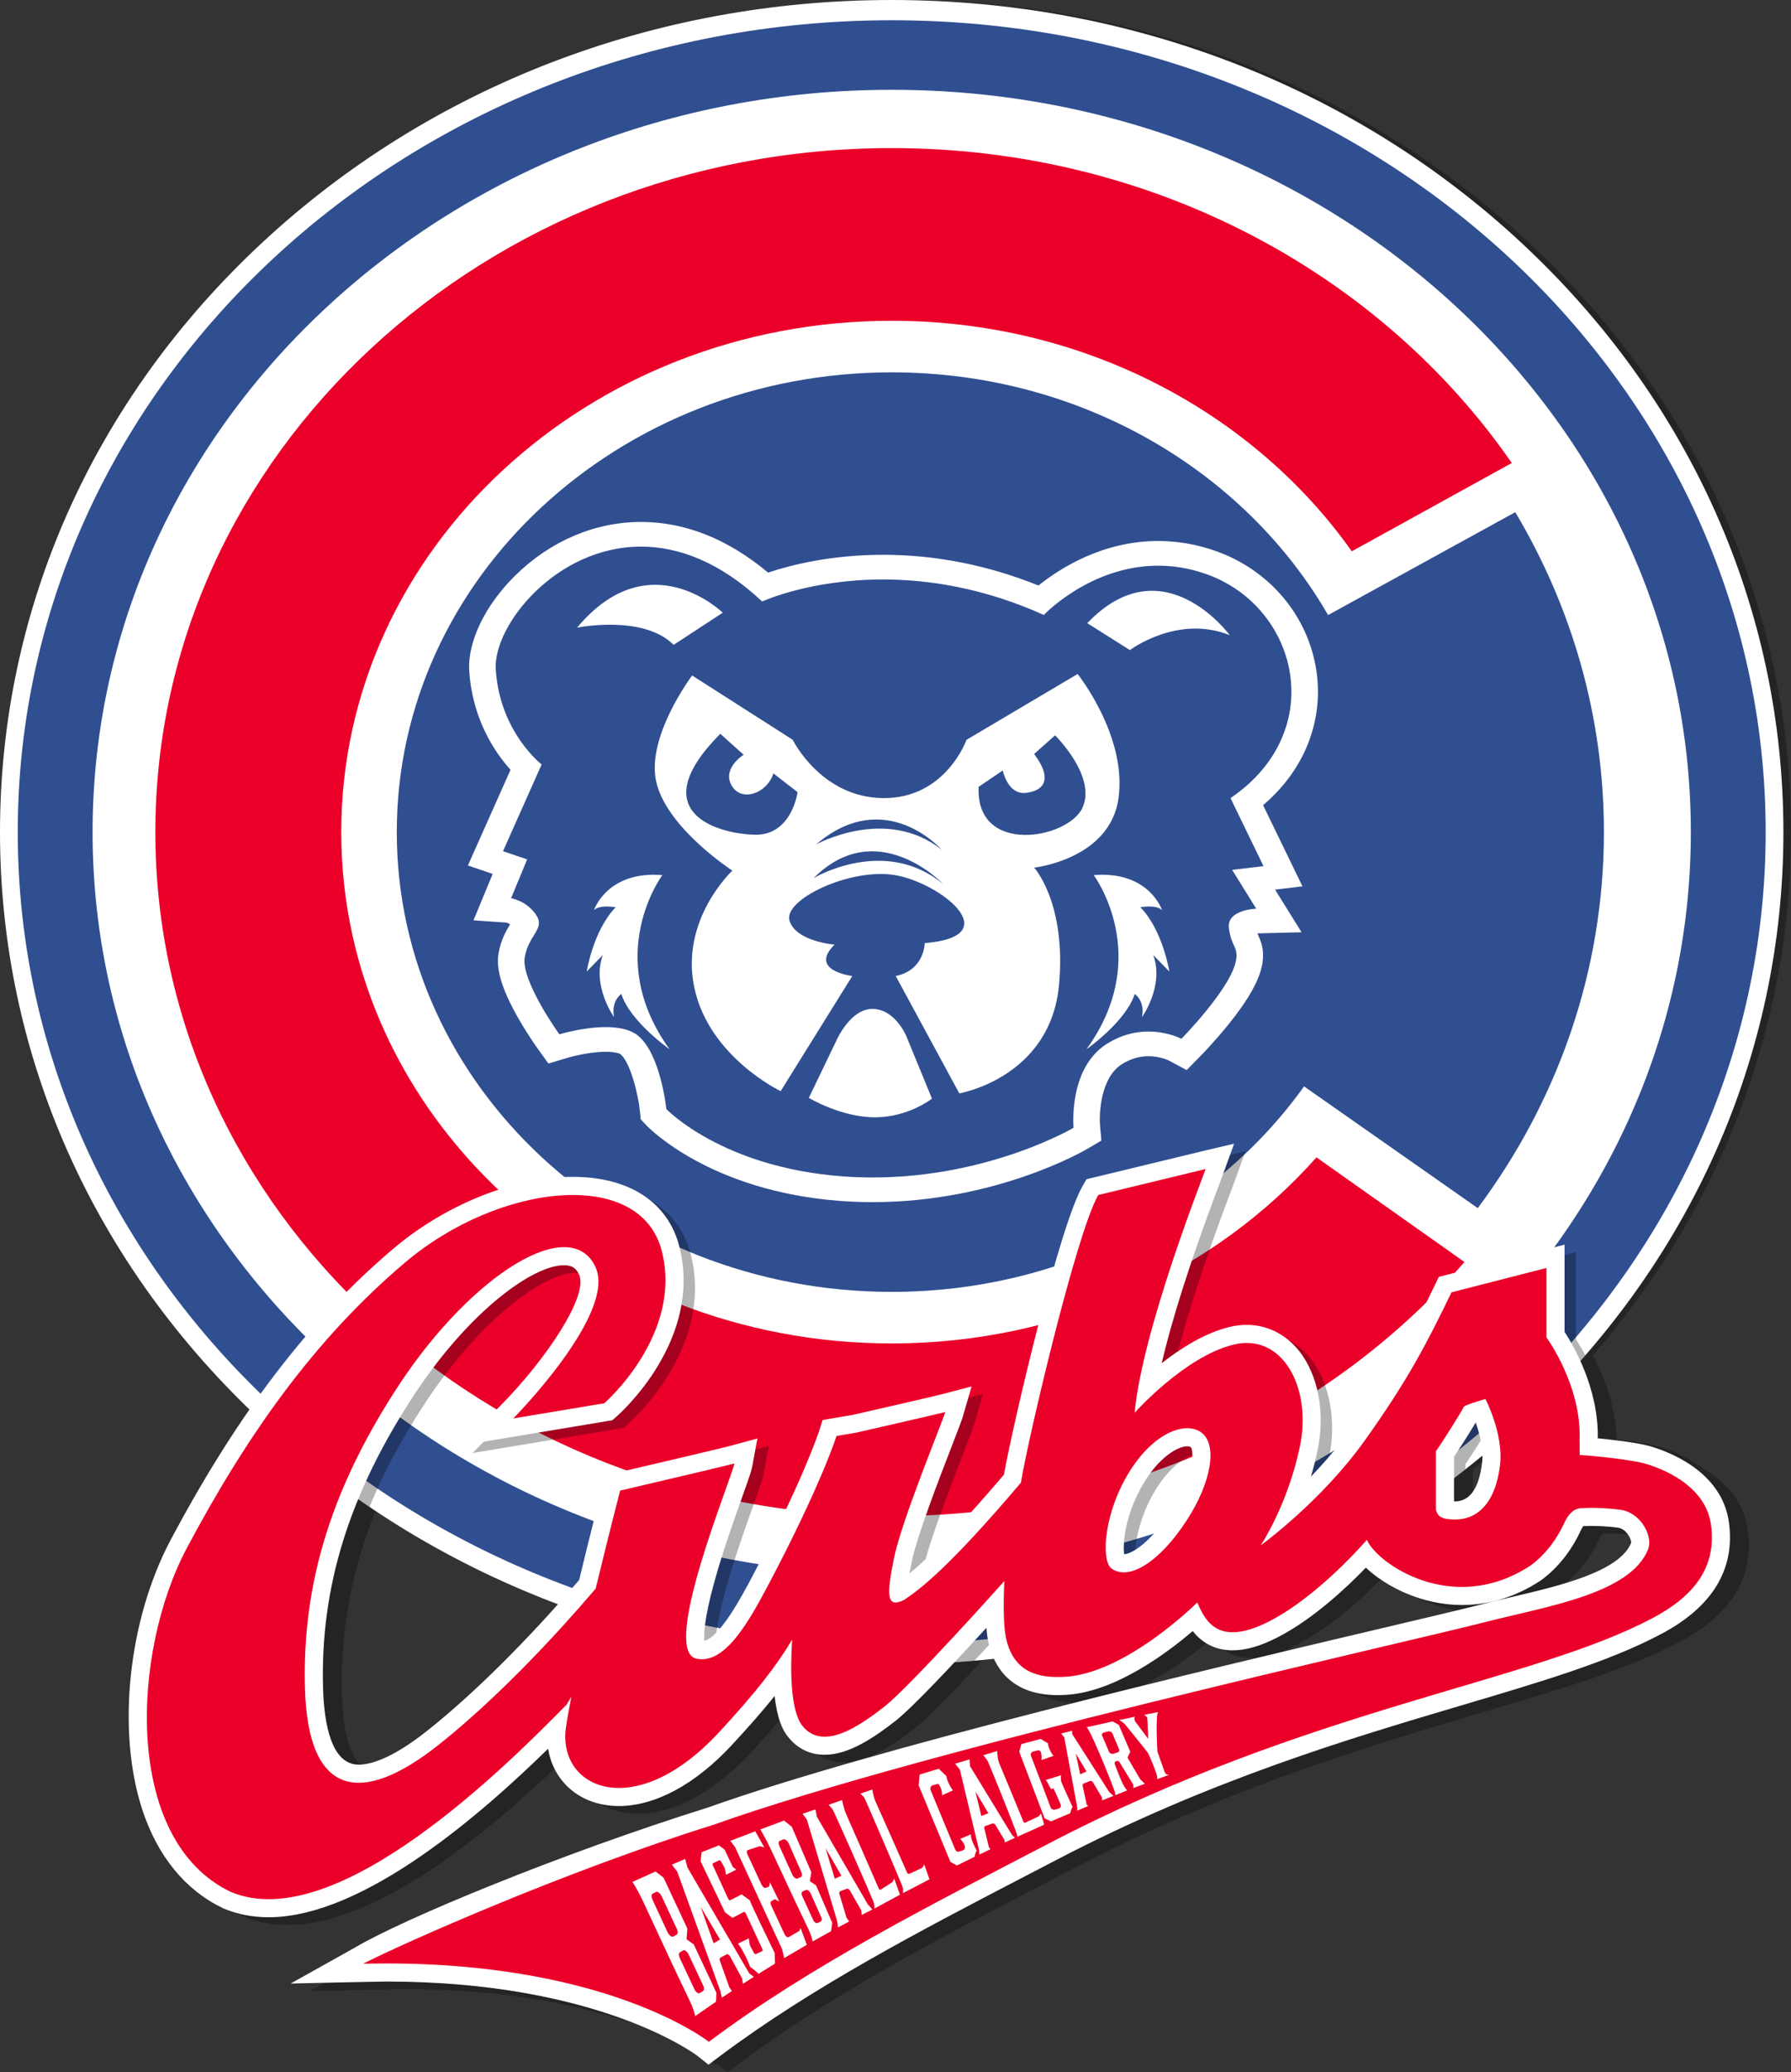 <?xml version="1.0" encoding="utf-8"?>
<!-- Generator: Adobe Illustrator 16.0.0, SVG Export Plug-In . SVG Version: 6.00 Build 0)  -->
<!DOCTYPE svg PUBLIC "-//W3C//DTD SVG 1.1//EN" "http://www.w3.org/Graphics/SVG/1.1/DTD/svg11.dtd">
<svg version="1.1" xmlns="http://www.w3.org/2000/svg" xmlns:xlink="http://www.w3.org/1999/xlink" x="0px" y="0px"
	 width="472.36px" height="546.498px" viewBox="0 0 472.36 546.498" enable-background="new 0 0 472.36 546.498"
	 xml:space="preserve">
<rect x="0" y="0" width="472.36" height="546.498" fill="#333333" stroke="none"/>
<g id="Layer_1">
	<path opacity="0.3" d="M472.073,230.43c0.191-3.646,0.287-7.309,0.287-10.985s-0.096-7.339-0.287-10.986
		c-2.865-54.692-27.092-105.671-68.951-144.551C358.754,22.695,299.822,0,237.18,0C174.539,0,115.606,22.695,71.239,63.908
		C26.59,105.38,2,160.617,2,219.445c0,11.03,0.865,21.934,2.563,32.644c7.127,44.926,28.946,86.445,63.238,119.621
		c-7.122,10.249-13.984,21.608-20.732,34.283c-11.261,21.152-14.358,50.467-7.529,71.287c3.604,10.984,9.892,19.323,18.277,24.335
		c1.854,1.374,3.82,2.577,5.908,3.58l0.094,0.046l0.097,0.042c3.635,1.552,7.652,2.34,11.939,2.34
		c24.304,0,54.293-25.709,71.767-42.56c0.718,1.824,1.723,3.509,3.013,4.997c1.42,1.637,3.134,2.956,5.054,3.966
		c3.334,2.754,7.68,4.265,12.543,4.265c9.568,0,20.13-5.695,29.74-16.038c3.491-3.756,6.5-7.147,9.134-10.303
		c0.975,3.972,2.289,5.563,2.934,6.342c1.243,1.501,2.711,2.634,4.349,3.388c2.238,2.021,5.001,3.095,8.107,3.095
		c6.379,0,13.033-4.527,18.702-8.955c3.451-2.695,10.916-10.451,17.824-17.871c1.713-0.146,3.422-0.312,5.128-0.492
		c1.356,2.926,3.562,5.708,7.116,7.515c2.809,2.401,6.847,4.066,12.688,4.066c0.529,0,1.086-0.018,1.652-0.043
		c-35.979,9.095-72.718,19.087-96.907,27.687c-38.504,12.051-80.37,29.367-93.107,36.943l-16.942,9.475c0,0,2.958-0.067,6.852-0.153
		l-3.853,2.154c0,0,23.291-0.527,25.281-0.527c45.657,0,71.037,12.768,79.156,17.715l2.775,2.212l0.252-0.188l2.749,2.188
		l2.951-2.213c24.383-18.287,53.186-33.264,81.039-47.747c2.591-1.347,5.18-2.693,7.766-4.042
		c40.375-21.063,77.239-31.986,106.861-40.766c20.99-6.22,39.119-11.593,52.807-18.896c13.418-7.163,19.377-17.034,17.709-29.34
		c-1.091-8.053-6.558-13.147-11.811-16.244c-4.677-3.527-9.896-5.267-12.256-5.922c-2.278-0.634-6.473-1.244-10.549-1.706
		c-0.22-9.032-3.569-17.114-6.275-22.196C451.51,321.314,469.621,277.236,472.073,230.43z M432.202,406.885
		c-2.21,5.437-10.875,8.878-20.266,11.484c4.244-3.272,7.634-7.622,10.072-12.95c0.18-0.39,0.377-0.714,0.578-0.95l0.002-0.001
		c0.453-0.022,1.135-0.047,2.047-0.047c1.395,0,4.067,0.062,6.833,0.436C431.976,405.635,432.252,406.445,432.202,406.885z
		 M90.211,447.283c-0.507-17.144,2.495-33.456,9.262-49.883c15.476,10.469,32.148,19.064,49.696,25.662
		c-11.953,13.375-24.005,25.054-34.475,33.357c-9.334,7.402-14.986,8.956-18.086,8.956c-0.681,0-1.314-0.096-1.903-0.276
		C91.424,461.416,90.406,453.893,90.211,447.283z M388.486,387.476c1.506-1.185,2.998-2.388,4.477-3.61
		c0.009,0.649-0.007,1.292-0.081,1.91c-0.599,4.978-2.075,8.141-4.396,9.463V387.476z M319.038,432.589
		c0.662,0.51,1.397,0.966,2.209,1.354c2.068,1.865,4.911,3.283,8.873,3.283c3.43,0,7.244-1.089,11.656-3.332
		c9.346-4.745,18.193-13.04,23.188-18.197c0.944,0.704,1.96,1.386,3.046,2.035c4.466,3.315,10.597,6.165,17.435,7.159
		c-5.034,1.211-11.51,2.74-18.946,4.497c-18.143,4.285-42.364,10.005-67.803,16.325
		C306.864,442.185,314.327,436.567,319.038,432.589z"/>
</g>
<g id="Layer_1_copy">
	<g id="Layer_1_copy_2_1_">
		<path fill="#FFFFFF" d="M235.18,438.889c-62.641,0-121.573-22.697-165.941-63.907C24.59,333.508,0,278.272,0,219.445
			S24.59,105.38,69.239,63.908C113.606,22.695,172.539,0,235.18,0c62.642,0,121.574,22.695,165.941,63.908
			c44.648,41.472,69.238,96.709,69.238,155.537c0,58.826-24.59,114.063-69.238,155.536
			C356.754,416.191,297.822,438.889,235.18,438.889z"/>
		<g>
			<path fill="#304F91" d="M465.68,219.445c0,118.243-103.197,214.1-230.5,214.1c-127.301,0-230.5-95.857-230.5-214.1
				c0-118.246,103.199-214.102,230.5-214.102C362.483,5.343,465.68,101.199,465.68,219.445"/>
			<path fill="#FFFFFF" d="M445.942,219.445c0,108.119-94.361,195.766-210.761,195.766c-116.401,0-210.762-87.646-210.762-195.766
				S118.78,23.678,235.181,23.678C351.581,23.678,445.942,111.325,445.942,219.445"/>
			<path fill="#304F91" d="M423.018,219.445c0-30.605-8.482-59.368-23.383-84.372l-49.363,27.13
				c-22.005-38.094-65.289-64.006-115.091-64.006c-72.092,0-130.533,54.285-130.533,121.247c0,66.96,58.441,121.246,130.533,121.246
				c45.394,0,85.368-21.53,108.756-54.188l45.813,32.107C410.729,290.45,423.018,256.28,423.018,219.445"/>
			<path fill="#FFFFFF" d="M169.054,144.153c9.829,0,20.792,3.984,31.955,14.473c0,0,12.503-5.806,31.885-5.806
				c11.957,0,26.53,2.209,42.401,9.355c0,0,12.276-12.993,30.154-12.993c3.922,0,8.115,0.624,12.506,2.149
				c24.41,8.479,32.688,41.4,6.582,59.144l8.701,17.94l-8.277,0.986l6.367,10.25c0,0-7.853,0.197-7.217,5.128
				c0.637,4.925,2.424,4.757,1.911,8.278c-1.063,7.296-14.435,20.897-14.435,20.897s-3.574-1.918-8.682-1.918
				c-3.242,0-7.101,0.773-11.059,3.299c-10.188,6.505-8.701,22.08-8.701,22.08s-22.188,13.107-52.976,13.107
				c-2.59,0-5.236-0.092-7.938-0.292c-31.838-2.367-46.483-17.745-46.483-17.745s-1.485-14.391-7.429-19.319
				c-2.091-1.735-5.289-2.299-8.554-2.299c-6.008,0-12.245,1.905-12.245,1.905s-10.188-14.196-9.127-20.307
				c1.061-6.112,5.518-7.493,2.972-11.238c-2.548-3.745-6.58-4.336-6.58-4.336l4.245-10.251l-6.368-2.167l10.188-22.872
				c0,0-11.036-8.475-12.098-25.036C130.017,165.04,146.554,144.156,169.054,144.153 M169.057,137.648h-0.004
				c-12.146,0-23.933,5.026-33.188,14.151c-7.957,7.844-12.593,17.482-12.102,25.152c0.819,12.795,6.82,21.54,10.881,26.064
				l-8.451,18.969l-2.789,6.262l6.537,2.226l-1.691,4.085l-3.375,8.152l8.698,0.6c0.19,0.057,0.553,0.193,0.947,0.464
				c-1.02,1.674-2.424,4.119-3.039,7.655c-0.704,4.057,0.842,9.295,4.867,16.481c2.56,4.577,5.234,8.313,5.347,8.47l2.943,4.101
				l5.06-1.522c0.052-0.017,5.306-1.583,10.07-1.583c3.028,0,3.883,0.639,3.89,0.645c2.51,2.079,4.621,10.242,5.121,15.088
				l0.217,2.104l1.509,1.587c0.674,0.704,16.911,17.372,51.171,19.916c2.803,0.207,5.662,0.313,8.496,0.313
				c32.454,0,55.761-13.546,56.737-14.124l3.563-2.104l-0.344-3.935c-0.287-3.305,0.175-12.645,5.69-16.168
				c2.239-1.43,4.623-2.154,7.091-2.154c2.937,0,5.158,1.035,5.18,1.046l4.877,2.615l3.798-3.862
				c0.146-0.15,3.612-3.687,7.254-8.202c5.409-6.714,8.337-12.017,8.946-16.213c0.49-3.373-0.282-5.428-1.118-7.244
				c-0.085-0.185-0.161-0.357-0.236-0.532l11.662-0.292l-5.874-9.458l-1.113-1.79l7.228-0.861l-3.886-8.009l-6.5-13.401
				c4.965-4.227,8.726-9.154,11.211-14.702c2.912-6.503,3.9-13.661,2.855-20.701c-2.161-14.567-12.423-26.714-26.779-31.702
				c-4.896-1.699-9.931-2.562-14.961-2.562c-14.67,0-25.967,7.247-31.562,11.743c-13.361-5.38-27.132-8.104-40.996-8.104
				c-13.882,0-24.577,2.774-30.326,4.698C191.971,142.139,180.716,137.648,169.057,137.648"/>
			<path fill="#FFFFFF" d="M177.662,170.058l12.946-8.475c0,0-19.313-18.928-38.416,3.942
				C152.192,165.526,169.597,161.976,177.662,170.058"/>
			<path fill="#FFFFFF" d="M286.756,164.342l11.248,7.097c0,0,12.523-9.463,26.317-3.942
				C324.323,167.497,306.708,143.445,286.756,164.342"/>
			<path fill="#FFFFFF" d="M174.689,230.78c0,0-15.918,21.292,1.91,45.934c0,0-10.4-7.294-12.734-14.588
				c0,0-2.759,1.775-1.911,6.112c0,0-5.942-8.28-2.97-16.363l-4.246,4.337c0,0,1.698-10.842,7.641-16.954
				c0,0-4.245-0.789-5.73,0.789C156.649,240.046,160.044,229.596,174.689,230.78"/>
			<path fill="#FFFFFF" d="M288.454,230.78c0,0,15.92,21.292-1.908,45.934c0,0,10.398-7.294,12.733-14.588
				c0,0,2.759,1.775,1.909,6.112c0,0,5.943-8.28,2.973-16.363l4.244,4.337c0,0-1.697-10.842-7.641-16.954
				c0,0,4.244-0.789,5.73,0.789C306.497,240.046,303.099,229.596,288.454,230.78"/>
			<path fill="#FFFFFF" d="M209.073,195.097c0,0,7.43,15.181,23.773,15.376c16.556,0.2,22.072-15.376,22.072-15.376l29.291-17.35
				c0,0,12.945,16.167,10.822,32.531c-2.121,16.361-22.283,18.531-22.283,18.531s8.488,9.266,6.58,30.753
				c-2.195,24.673-26.32,28.784-26.32,28.784l-16.766-30.952c7.641-1.576,7.641-8.674,7.641-8.674
				c22.072-1.775,4.031-15.968-7.854-17.941c-11.884-1.97-29.502,6.507-27.803,12.027c1.697,5.518,11.886,6.306,11.886,6.306
				c-7.004,6.902,4.669,8.28,4.669,8.28l-18.89,30.362c0,0-18.677-8.872-22.71-27.011c-4.033-18.137,9.975-31.147,9.975-31.147
				s-16.767-10.844-19.95-22.87c-3.184-12.026,9.338-28.586,9.338-28.586L209.073,195.097z M199.099,220.134
				c9.763,0.198,11.249-11.237,11.249-11.237l-6.367-4.93c-1.699,5.325-8.49,7.689-11.037,3.155
				c-2.546-4.533,3.184-8.081,3.184-8.081l-6.156-5.52C169.383,214.222,189.334,219.937,199.099,220.134 M285.483,213.037
				c3.818-8.28-7.216-19.123-7.216-19.123l-5.519,4.929c4.881,6.504,2.76,9.659-2.121,10.25c-4.885,0.593-6.156-5.914-6.156-5.914
				l-6.368,4.337C257.252,225.655,281.663,221.315,285.483,213.037 M214.593,231.569c0,0,18.676-11.238,34.172,1.576
				C248.765,233.146,231.36,214.811,214.593,231.569 M215.229,222.697c0,0,18.465-10.252,33.111,1.38
				C248.34,224.077,233.483,207.122,215.229,222.697"/>
			<path fill="#FFFFFF" d="M213.32,289.529c0,0,8.489,5.125,17.404,5.125c8.914,0,15.069-4.929,15.069-4.929L239,273.166
				c0,0-2.973-7.098-8.915-7.098c-5.943,0-9.551,8.477-9.551,8.477L213.32,289.529z"/>
			<path fill="#EB0029" d="M347.208,305.219c-26.629,29.97-66.926,49.073-112.026,49.073c-80.18,0-145.177-60.372-145.177-134.847
				C90.003,144.97,155,84.595,235.18,84.595c50.732,0,95.389,24.173,121.344,60.794l42.193-23.28
				c-34.534-49.957-94.875-83.056-163.537-83.056c-107.257,0-194.206,80.764-194.206,180.391c0,99.625,86.949,180.39,194.206,180.39
				c61.016,0,115.46-26.14,151.063-67.017L347.208,305.219z"/>
		</g>
	</g>
	<g id="Layer_2_copy_1_">
		<g>
			<g>
				<defs>
					<path id="SVGID_1_" d="M470.36,219.445c0,58.826-24.588,114.063-69.236,155.536c-44.369,41.211-103.302,63.906-165.942,63.906
						c-62.641,0-121.573-22.696-165.941-63.906C24.59,333.508,0,278.272,0,219.445S24.59,105.38,69.239,63.908
						C113.606,22.695,172.539,0,235.18,0c62.642,0,121.574,22.695,165.941,63.908C445.772,105.38,470.36,160.617,470.36,219.445z"/>
				</defs>
				<clipPath id="SVGID_2_">
					<use xlink:href="#SVGID_1_"  overflow="visible"/>
				</clipPath>
				<path opacity="0.3" clip-path="url(#SVGID_2_)" enable-background="new    " d="M458.995,403.494
					c-1.869-13.803-16.596-18.926-21.064-20.167c-2.844-0.79-8.674-1.546-13.531-2.021c0.262-12.961-6.271-24.258-8.76-28.074
					v-22.995l-33.153,8.498l-0.965,1.996c-6.276,12.979-11.231,22.662-22.454,38.377c-3.234,4.526-6.842,8.686-10.324,12.303
					c0.646-2.168,1.243-4.47,1.752-6.884c2.09-9.913,0.18-20.025-4.984-26.395c-3.527-4.349-8.389-6.742-13.688-6.742
					c-1.505,0-3.052,0.191-4.601,0.568c-6.437,1.569-12.769,5.566-17.83,9.535c2.437-10.396,7.024-25.653,15.448-47.897
					c0.306-0.804,0.521-1.373,0.632-1.679l3.019-8.3l-8.599,2.021c-1.784,0.42-27.261,6.601-28.345,6.863l-1.971,0.479l-1.023,1.752
					c-6.139,10.508-18.35,62.701-20.78,76.184c-12.702,14.921-20.065,22.076-24.897,26.019c0.158-0.881,0.353-1.901,0.592-3.085
					c1.357-6.717,7.414-22.357,10.67-30.762c1.665-4.296,2.479-6.403,2.759-7.371l2.353-8.086l-8.146,2.134
					c-1.633,0.43-15.224,3.548-23.18,5.364l-5.089,0.862l-2.872,0.491l-0.882,2.773c-0.04,0.127-4.176,12.948-17.642,38.439
					c-2.57,4.864-8.416,15.93-12.664,17.021c-0.173-1.632-0.054-5.73,2.531-15.18c2.227-8.137,5.42-17.088,7.534-23.01
					c1.651-4.628,2.33-6.553,2.542-7.705l1.375-7.468l-7.326,1.998c-1.637,0.446-18.816,4.488-29.964,7.097l-2.811,0.657
					l-0.723,2.794c-0.03,0.118-2.976,11.509-6.19,24.796c-13.731,16.023-27.946,30.124-40.046,39.722
					c-9.333,7.402-14.986,8.956-18.086,8.956c-7.278,0-9.128-10.926-9.399-20.092c-0.792-26.796,6.939-51.557,24.322-77.905
					c14.562-21.896,31.083-33.711,39.236-33.711c2.021,0,3.131,0.697,3.962,2.482c2.559,5.517-8.662,22.322-20.748,34.562
					L124.625,383.2l39.863-6.645l1.017-0.884c0.942-0.818,22.994-20.321,16.649-44.998c-2.991-11.633-13.226-18.306-28.079-18.306
					c-15.447,0-33.616,7.285-47.413,19.009c-22.144,18.783-40.761,43.129-58.592,76.618c-11.261,21.152-14.357,50.467-7.529,71.287
					c4.009,12.223,11.334,21.184,21.184,25.913l0.094,0.046l0.097,0.042c3.635,1.552,7.652,2.34,11.939,2.34
					c25.227,0,56.585-27.702,73.708-44.442c0.529,3.346,1.909,6.386,4.073,8.881c3.484,4.018,8.668,6.229,14.596,6.229
					c9.568,0,20.13-5.695,29.74-16.038c4.498-4.84,8.204-9.078,11.327-12.979c0.858,7.537,2.887,9.987,3.742,11.021
					c2.427,2.931,5.696,4.48,9.455,4.48c6.379,0,13.033-4.527,18.702-8.955c4.523-3.533,15.944-15.759,23.965-24.527
					c0.123,1.524,0.312,2.952,0.59,4.121c1.482,6.216,5.844,13.624,18.201,13.624c0.733,0,1.51-0.025,2.31-0.074
					c12.793-0.778,26.387-10.905,33.297-16.813c2.119,2.673,5.394,5.077,10.56,5.077c3.43,0,7.244-1.089,11.656-3.332
					c9.508-4.827,18.51-13.336,23.454-18.47c5.382,5.078,14.856,9.852,25.334,9.852c7.293,0,14.3-2.185,20.827-6.492l0.121-0.08
					l0.117-0.088c4.391-3.298,7.881-7.738,10.379-13.197c0.18-0.39,0.377-0.714,0.578-0.95l0.002-0.001
					c0.453-0.022,1.135-0.047,2.047-0.047c1.469,0,4.355,0.064,7.275,0.494c2.064,0.4,3.4,3.031,3.293,3.972
					c-3.098,7.619-18.873,11.32-31.555,14.296c-2.611,0.613-5.076,1.191-7.441,1.8c-4.877,1.253-14.512,3.527-26.709,6.408
					c-46.621,11.011-133.376,31.498-177.798,47.292c-38.504,12.052-80.37,29.367-93.107,36.943L79.649,525.1
					c0,0,23.291-0.527,25.281-0.527c56.126,0,81.614,19.296,82.057,19.638l2.875,2.288l2.951-2.213
					c24.383-18.287,53.186-33.264,81.039-47.747c2.591-1.347,5.18-2.693,7.766-4.042c40.375-21.063,77.239-31.986,106.861-40.766
					c20.99-6.22,39.119-11.593,52.807-18.896C454.704,425.671,460.663,415.8,458.995,403.494z M386.486,397.951V386.18
					c1.535-2.287,4.13-6.346,5.718-9.046c1.086,3.09,2.098,7.183,1.68,10.642c-0.813,6.754-3.236,10.179-7.199,10.179
					C386.62,397.954,386.551,397.953,386.486,397.951z M299.488,411.884c-0.424-2.563,0.195-9.791,4.392-17.451
					c4.426-8.079,9.746-11.014,12.242-11.014c0.269,0,0.637,0.033,0.879,0.191c0.846,0.555,1.279,7.064-5.043,16.775
					C306.561,408.676,301.601,411.778,299.488,411.884z"/>
			</g>
		</g>
	</g>
	<g id="Layer_2_copy_2_1_">
		<g>
			<path fill="#FFFFFF" d="M183.988,542.209c-0.443-0.342-25.931-19.638-82.057-19.638c-1.991,0-25.281,0.527-25.281,0.527
				l16.942-9.475c12.737-7.576,54.603-24.893,93.107-36.943c44.422-15.794,131.178-36.281,177.799-47.292
				c12.196-2.881,21.83-5.155,26.709-6.408c2.363-0.607,4.83-1.187,7.441-1.8c12.682-2.976,28.455-6.677,31.553-14.296
				c0.107-0.939-1.227-3.57-3.291-3.972c-2.922-0.43-5.811-0.494-7.275-0.494c-0.912,0-1.594,0.023-2.049,0.047v0.001
				c-0.201,0.236-0.4,0.562-0.578,0.95c-2.498,5.459-5.99,9.899-10.381,13.197l-0.115,0.088l-0.121,0.08
				c-6.527,4.309-13.535,6.492-20.828,6.492c-10.477,0-19.952-4.772-25.334-9.852c-4.943,5.134-13.946,13.643-23.454,18.47
				c-4.413,2.243-8.228,3.332-11.655,3.332c-5.168,0-8.441-2.404-10.561-5.077c-6.91,5.908-20.504,16.035-33.297,16.813
				c-0.799,0.049-1.575,0.074-2.311,0.074c-12.357,0-16.718-7.408-18.199-13.624c-0.279-1.169-0.469-2.597-0.592-4.121
				c-8.02,8.771-19.439,20.994-23.964,24.527c-5.668,4.428-12.322,8.955-18.702,8.955c-3.758,0-7.028-1.551-9.455-4.48
				c-0.855-1.033-2.884-3.483-3.742-11.021c-3.123,3.901-6.829,8.141-11.327,12.979c-9.61,10.343-20.172,16.038-29.74,16.038
				c-5.928,0-11.112-2.213-14.596-6.229c-2.164-2.496-3.543-5.536-4.073-8.882c-17.123,16.74-48.481,44.442-73.708,44.442
				c-4.287,0-8.304-0.788-11.939-2.34l-0.097-0.042l-0.094-0.046c-9.849-4.729-17.174-13.69-21.184-25.913
				c-6.829-20.82-3.732-50.135,7.529-71.287c17.831-33.489,36.448-57.835,58.592-76.618c13.796-11.724,31.965-19.009,47.413-19.009
				c14.853,0,25.087,6.673,28.079,18.306c6.345,24.677-15.707,44.18-16.649,44.998l-1.017,0.884l-39.863,6.645l10.357-10.486
				c12.086-12.238,23.307-29.045,20.748-34.561c-0.831-1.786-1.941-2.483-3.962-2.483c-8.152,0-24.674,11.813-39.236,33.711
				c-17.383,26.351-25.115,51.109-24.322,77.905c0.271,9.166,2.121,20.092,9.399,20.092c3.1,0,8.752-1.554,18.086-8.956
				c12.1-9.598,26.315-23.697,40.046-39.722c3.214-13.287,6.16-24.678,6.19-24.796l0.723-2.794l2.811-0.657
				c11.148-2.607,28.327-6.649,29.964-7.097l7.326-1.998l-1.375,7.468c-0.212,1.153-0.891,3.077-2.542,7.705
				c-2.114,5.922-5.308,14.873-7.534,23.01c-2.585,9.448-2.705,13.548-2.531,15.18c4.249-1.093,10.094-12.157,12.664-17.021
				c13.466-25.491,17.602-38.313,17.642-38.439l0.882-2.773l2.872-0.491l5.089-0.862c7.956-1.816,21.546-4.936,23.18-5.364
				l8.146-2.134l-2.353,8.086c-0.281,0.968-1.095,3.075-2.759,7.371c-3.256,8.403-9.313,24.045-10.67,30.762
				c-0.239,1.184-0.434,2.204-0.592,3.085c4.832-3.941,12.195-11.098,24.897-26.019c2.433-13.48,14.642-65.676,20.78-76.183
				l1.022-1.754l1.972-0.478c1.084-0.264,26.561-6.442,28.344-6.862l8.6-2.022l-3.02,8.3c-0.109,0.305-0.325,0.875-0.631,1.68
				c-8.424,22.243-13.013,37.5-15.449,47.896c5.063-3.969,11.396-7.966,17.83-9.535c1.55-0.377,3.097-0.568,4.601-0.568
				c5.3,0,10.161,2.395,13.688,6.742c5.164,6.368,7.074,16.48,4.984,26.395c-0.509,2.414-1.105,4.716-1.752,6.884
				c3.482-3.617,7.09-7.775,10.324-12.303c11.223-15.714,16.178-25.397,22.454-38.378l0.965-1.996l33.153-8.496v22.994
				c2.488,3.816,9.021,15.113,8.76,28.074c4.857,0.475,10.688,1.229,13.531,2.021c4.469,1.241,19.195,6.364,21.064,20.167
				c1.668,12.307-4.291,22.178-17.709,29.34c-13.686,7.305-31.814,12.678-52.806,18.897c-29.622,8.777-66.486,19.701-106.861,40.765
				c-2.586,1.349-5.175,2.695-7.767,4.042c-27.854,14.484-56.655,29.46-81.038,47.747l-2.951,2.213L183.988,542.209z
				 M313.122,381.419c-2.496,0-7.816,2.934-12.242,11.014c-4.195,7.66-4.814,14.89-4.392,17.451
				c2.113-0.105,7.073-3.208,12.47-11.497c6.322-9.711,5.889-16.222,5.043-16.775C313.758,381.453,313.389,381.419,313.122,381.419z
				 M383.683,395.954c3.963,0,6.386-3.425,7.198-10.179c0.418-3.459-0.592-7.552-1.678-10.642c-1.588,2.7-4.184,6.759-5.719,9.046
				v11.771C383.551,395.953,383.62,395.954,383.683,395.954z"/>
			<path fill="#EB0029" d="M451.264,402.134c-1.475-10.876-13.822-15.155-17.611-16.208c-3.092-0.858-11.504-1.856-17.053-2.232
				c0.076-2.085,0.006-3.469,0.002-3.73c0.633-14.523-8.734-27.26-8.734-27.26V334.39l-25.051,6.42
				c-6.209,12.842-11.289,22.865-22.867,39.073c-11.576,16.208-27.441,27.654-27.441,27.654s7.053-10.524,10.314-25.996
				c3.264-15.472-4.525-30.101-17.472-26.943c-12.944,3.157-26.103,17.994-26.103,17.994c2.002-21.471,17.473-60.831,18.734-64.304
				c-1.789,0.421-28.311,6.854-28.311,6.854c-5.789,9.908-18.631,64.716-20.42,75.871c-18.733,22.104-26.418,27.996-30.837,30.943
				c-4.631,2.21-4.631-1.158-2.631-11.052c1.999-9.894,12.683-35.627,13.524-38.521c-2.21,0.579-23.451,5.429-23.46,5.432
				l-5.221,0.885c0,0-4.069,12.911-17.973,39.229c-5.344,10.116-11.581,21.078-18.97,19.5c-9.617-2.056,9.262-47.468,9.999-51.468
				c-2.315,0.632-30.132,7.14-30.132,7.14s-3.098,11.969-6.447,25.856c-0.014,0.016-0.033,0.024-0.047,0.04
				c-2.105,2.433-21.05,25.026-41.397,41.165c-20.348,16.138-34.381,13.753-35.224-14.735c-0.842-28.486,7.438-53.887,25.12-80.689
				c19.226-28.908,44.942-44.724,51.501-30.593c5.685,12.246-21.681,39.925-21.681,39.925l23.997-3.999
				c0,0,20.839-18.104,15.156-40.205c-5.684-22.104-43.012-17.893-67.78,3.152c-23.576,19.998-41.328,44.91-57.466,75.223
				c-14.612,27.445-16.839,77.042,11.507,90.653c27.926,11.929,73.534-33.96,88.69-49.396l1.214-2.044
				c-0.616,3.117-1.11,5.877-1.424,8.078c-2.315,16.208,18.103,25.26,40.205,1.473c9.763-10.506,15.412-17.813,19.443-24.6
				c-0.501,7.9-0.507,18.853,2.8,22.846c5.402,6.525,14.804,0.071,21.541-5.191c6.736-5.263,31.645-33.118,31.645-33.118
				s-0.626,10.686,0.491,15.366c2.081,8.724,8.428,10.328,15.577,9.895c16.163-0.984,34.802-19.611,34.802-19.611
				c2.105,4.946,5.578,11.787,18.84,5.051c13.262-6.734,25.891-21.575,25.891-21.575c2.492,6.104,22.629,20.349,43.258,6.735
				c4.17-3.132,6.99-7.184,8.904-11.367c0.344-0.748,0.771-1.457,1.307-2.082c0.051-0.06,0.104-0.118,0.15-0.177
				c0.75-0.872,1.822-1.39,2.971-1.459c2.262-0.137,6.594-0.106,10.596,0.491c5.191,0.912,8.307,7.008,6.982,10.362
				c-4.65,11.773-26.98,15.106-42.276,19.036c-23.272,5.979-148.19,33.68-204.182,53.606
				c-38.591,12.068-81.498,31.049-92.443,36.661c63.395-1.509,91.18,20.594,91.18,20.594c26.944-20.207,58.469-36.036,89.461-52.203
				c69.319-36.16,127.42-42.449,159.627-59.642C447.157,420.688,452.739,413.01,451.264,402.134z M312.958,400.992
				c-7.137,10.962-15.232,15.991-19.822,12.646c-2.588-1.885-2.176-13.031,3.558-23.498c6.382-11.649,15.351-15.518,19.925-12.521
				C321.19,380.615,319.695,390.645,312.958,400.992z M395.624,386.347c-1.215,10.068-6.035,15.017-13.262,14.313
				c-1.201-0.116-3.229-0.28-3.648-2.596v-15.366c1.824-2.526,6.99-10.798,7.342-11.709c0.867-0.681,5.709-2.044,5.709-2.044
				S396.606,378.208,395.624,386.347z"/>
			<g>
				<path fill="#FFFFFF" d="M268.226,484.414c0.147-0.334,0.024-0.497-0.204-1.215c-0.382-1.194-7.377-18.793-7.74-19.147
					c-0.363-0.355-0.934-1.178-0.934-1.178l3.67-1.087c0,0,0.001,2.063,0.57,3.353c0.517,1.166,5.431,13.085,6.352,15.322
					c0.08,0.192,0.307,0.288,0.482,0.205c0.867-0.407,3.109-1.457,3.359-1.577c0.307-0.146,0.445-0.39,0.758-0.862l0.854,2.979
					L268.226,484.414z"/>
				<path fill="#FFFFFF" d="M295.178,453.598c0.785,0.479,1.371,0.943,1.631,1.263c0.258,0.316,5.337,6.564,5.846,7.277
					c0.506,0.706,2.284,5.225,2.454,6.032c0.171,0.805,0.084,1.028,0.084,1.028l3.173-1.159c0,0-0.854,0.108-1.156-0.629
					c-0.305-0.743-1.9-5.396-1.94-5.471c-0.041-0.074-0.56-9.999,0.207-10.438l-3.756,0.744c0,0,0.707,0.276,0.827,0.771
					c0.121,0.493,0.279,5.561,0.279,5.561s-3.326-4.477-3.439-4.612c-0.131-0.158-0.354-0.982-0.049-1.233
					C298.659,452.917,295.178,453.598,295.178,453.598z"/>
				<path fill="#FFFFFF" d="M298.099,461.99l-3.024-7.109l-1.64-0.907l-6.845,1.541c1.152,0.871,7.412,16.603,7.488,17.226
					c0.031,0.268,0.057,0.388,0.064,0.671l3.152-1.25c-1.168-1.054-2.303-4.47-2.894-5.864c-0.685-1.619-0.442-1.609-0.039-1.843
					c0.005-0.004,0.009-0.006,0.011-0.008c0.28-0.157,0.693-0.045,0.854,0.216l3.572,5.831c0.182,0.294,0.082,1.063,0.082,1.063
					l3.048-1.143c0,0-0.919-0.87-1.114-1.073s-3.452-5.846-3.452-5.846L298.099,461.99z M293.395,457.147l1.773,4.212
					c0.139,0.33-0.041,0.666-0.422,0.789l-1.014,0.326c-0.475,0.153-1.052-0.071-1.227-0.479l-1.844-4.298
					c-0.146-0.341,0.049-0.678,0.451-0.786l1.061-0.286C292.653,456.496,293.226,456.744,293.395,457.147z"/>
				<path fill="#FFFFFF" d="M251.325,472.164c-0.88-1.095-1.746-3.155-1.722-3.772l-2.024-1.938l-5.039,1.532l-0.254,2.854
					l8.385,20.182l1.689,0.947l4.665-2.287c0,0,0.269-1.293,0.576-1.643c-0.265-0.485-1.822-3.342-1.489-4.301l-2.857,1.207
					c0,0,1.1,1.18,1.229,2.01c0.069,0.44-0.103,0.779-0.298,0.907c-0.178,0.113-0.914,0.354-1.313,0.457
					c-0.354,0.091-0.781-0.163-0.957-0.569l-6.535-15.799c-0.049-0.491,0.121-0.996,0.562-1.119l1.222-0.341
					c0.188-0.053,0.43,0.059,0.565,0.269c0.295,0.456,0.729,1.353,0.731,2.677L251.325,472.164z"/>
				<path fill="#FFFFFF" d="M276.874,461.455c-0.324-0.713-0.521-1.397-0.475-1.697l-1.938-1.18l-5.078,1.376l-0.568,2.009
					l6.688,17.58l1.679,0.79l5.077-2.153c0,0,0.277-1.296,0.645-1.598c0,0-3.074-6.614-3.044-6.873
					c0.03-0.258-0.217-0.926,0.035-1.559l-4.229,1.314c0,0,0.32,0.072,0.476,0.382c0.155,0.312,1.06,1.956,1.06,1.956l0.656-0.182
					c0,0,1.521,3.328,1.85,4.191c0.02,0.051,0.035,0.101,0.049,0.148c0.209,0.71-0.33,0.979-1.053,1.15
					c-0.229,0.054-0.461,0.104-0.634,0.135c-0.382,0.069-0.806-0.165-0.952-0.527c0,0-3.041-8.071-5.271-13.834
					c-0.085-0.432,0.217-0.865,0.679-0.979l1.285-0.313c0.199-0.049,0.438,0.046,0.559,0.229c0.262,0.394,0.428,1.188,0.305,2.349
					l3.177-1.116C277.479,462.627,277.133,462.032,276.874,461.455"/>
				<path fill="#FFFFFF" d="M265.015,485.891l2.679-1.234l-0.761-0.702l-11.089-18.171l-0.152-1.81l-3.797,1.156l1.253,1.521
					l5.077,21.29l0.049,1.144l2.961-1.421l-0.422-0.505l-1.209-4.995c-0.068-0.281,0.059-0.537,0.309-0.625l1.783-0.629
					c0.289-0.104,0.654,0.053,0.836,0.355l2.365,3.953L265.015,485.891z M258.818,478.917l-1.565-6.469l3.428,5.725L258.818,478.917
					z"/>
				<path fill="#FFFFFF" d="M290.65,474.799l3.021-1.186l-1.115-1.008l-9.758-15.283l-0.057-0.889l-2.89,0.72l0.833,1.028
					l3.447,18.529l-0.026,0.789l2.922-1.241l-0.429-0.334l-1.063-4.992c-0.059-0.268,0.062-0.514,0.289-0.604l1.639-0.639
					c0.267-0.104,0.604,0.033,0.773,0.318l2.418,4.064L290.65,474.799z M284.894,467.925l-1.173-5.505l2.834,4.763L284.894,467.925z
					"/>
				<path fill="#FFFFFF" d="M181.076,511.426l0.209-2.815l-6.263-13.412l-2.114-1.652l-6.1,2.746c0,0,0.988,1.557,1.996,3.498
					c1,1.928,5.19,11.181,9.367,20.024c4.053,8.582,4.393,8.789,5.197,11.852l5.458-3.766l0.129-2.347l-5.968-12.75L181.076,511.426
					z M178.462,510.198l-0.881,0.497c-0.414,0.232-1.128-0.298-1.513-1.128l-3.996-8.617c-0.326-0.702-0.307-1.362,0.045-1.545
					l0.879-0.457c0.424-0.222,1.149,0.338,1.542,1.185l3.965,8.545C178.819,509.358,178.802,510.007,178.462,510.198z
					 M185.412,525.077l-0.84,0.523c-0.395,0.245-1.074-0.236-1.439-1.025l-3.854-8.216c-0.31-0.667-0.29-1.31,0.045-1.503
					l0.838-0.485c0.403-0.233,1.094,0.273,1.466,1.077l3.826,8.149C185.752,524.245,185.735,524.876,185.412,525.077z"/>
				<path fill="#FFFFFF" d="M213.58,496.081l0.407-2.312l-5.148-11.995l-2.042-1.656l-6.268,2.333c0,0,0.822,1.373,1.779,3.197
					c0.934,1.777,4.608,9.884,8.016,17.053c3.075,6.47,3.518,7.1,4.003,9.3l4.863-2.711l0.304-2.201l-4.251-9.85L213.58,496.081z
					 M211.216,495.008l-0.866,0.387c-0.406,0.183-1.051-0.274-1.368-0.976l-3.429-7.576c-0.291-0.644-0.239-1.235,0.125-1.385
					l0.907-0.369c0.437-0.178,1.129,0.36,1.47,1.136l3.304,7.521C211.61,494.322,211.549,494.859,211.216,495.008z M216.447,506.732
					l-0.779,0.385c-0.366,0.182-0.929-0.176-1.193-0.765l-2.91-6.347c-0.242-0.535-0.181-1.046,0.143-1.195l0.81-0.373
					c0.39-0.179,0.99,0.24,1.273,0.886l2.811,6.311C216.813,506.116,216.747,506.583,216.447,506.732z"/>
				<path fill="#FFFFFF" d="M235.227,496.438c-0.217,0.143-2.188,1.41-2.958,1.904c-0.157,0.103-0.38-0.002-0.477-0.224
					c-1.134-2.604-7.737-17.757-8.477-19.367c-0.832-1.813-1.233-4.043-1.233-4.043l-3.548,1.253c0,0,0.479,0.533,0.954,1.063
					c0.469,0.521,10.297,22.959,10.803,24.316c0.3,0.809,0.405,1.403,0.297,2.003l6.771-3.676l-1.518-4.243
					C235.6,495.977,235.495,496.262,235.227,496.438z"/>
				<path fill="#FFFFFF" d="M243.055,492.673c-0.25,0.117-2.458,1.125-3.288,1.503c-0.167,0.077-0.411-0.07-0.521-0.315
					c-1.25-2.828-7.625-17.23-8.255-18.58c-0.691-1.479-0.917-3.346-0.917-3.346l-3.177,1.082c0,0,0.714,0.546,1.088,1.134
					c0.283,0.442,9.216,21.24,9.763,22.724c0.33,0.894,0.605,1.46,0.37,2.394l7.025-3.656l-1.393-3.937
					C243.482,492.237,243.366,492.528,243.055,492.673z"/>
				<path fill="#FFFFFF" d="M181.313,492.503l-0.597-2.26l-3.528,1.491l1.438,1.869l11.388,31.546l0.374,1.687l2.628-1.757
					l-0.669-1.009l-2.472-6.938c-0.142-0.396-0.083-0.757,0.144-0.876l1.61-0.846c0.26-0.137,0.659,0.092,0.914,0.521l3.196,5.878
					l0.193,1.367l2.882-1.852l-1.208-0.91L181.313,492.503z M188.218,512.485l-3.421-9.602l5.103,8.599L188.218,512.485z"/>
				<path fill="#FFFFFF" d="M215.431,479.089l-0.367-1.914l-3.399,1.16l1.137,1.521l7.976,26.724l0.26,1.707l2.936-1.568
					l-0.708-0.972l-1.881-6.243c-0.106-0.351-0.014-0.658,0.224-0.749l1.691-0.647c0.272-0.105,0.655,0.11,0.874,0.493l2.971,5.174
					l0.124,1.227l2.807-1.432l-1.224-1.401L215.431,479.089z M220.161,495.446l-2.433-8.071l4.192,7.302L220.161,495.446z"/>
				<path fill="#FFFFFF" d="M210.784,509.24l-2.767,1.608c-0.308,0.179-0.833-0.189-1.106-0.777l-3.544-7.628
					c-0.221-0.477-0.2-0.926,0.049-1.063l0.938-0.521l1.162,0.6l-2.439-5.061l-0.199,1.117l-0.924,0.346
					c-0.327,0.122-0.843-0.274-1.113-0.855l-3.717-8c-0.243-0.521-0.202-0.997,0.094-1.095l3.157-1.045l1.204,0.343l-2.381-4.261
					l-6.577,2.521l1.262,1.667l12.387,26.888c0,0,0.233,0.979,0.564,2.352l5.957-3.495l-1.626-4.413L210.784,509.24z"/>
				<path fill="#FFFFFF" d="M204.313,515.036c0,0-6.082-12.438-6.567-13.9l-2.153-1.551l-2.995,1.549
					c-0.156,0.081-0.415-0.104-0.546-0.391l-4.064-8.858c-0.102-0.222-0.085-0.429,0.038-0.487l1.646-0.806
					c0.141-0.069,0.371,0.078,0.507,0.325l0.981,1.777l0.329,1.712l2.69-1.345l-0.926-0.729l-2.119-4.523l-1.531-1.158l-4.562,1.81
					l-0.257,2.401l6.423,13.454l1.98,1.473l2.97-1.571c0.154-0.082,0.415,0.104,0.548,0.393l4.364,9.398
					c0.114,0.244,0.099,0.478-0.035,0.538l-1.681,0.783c-0.146,0.067-0.377-0.088-0.519-0.348l-1.052-1.932l-0.309-1.862
					l-2.862,1.396c0.755,0.675,2.796,4.691,3.194,6.065c0,0,1.861,1.38,2.232,1.902l4.347-2.702
					C204.383,517.85,204.297,515.456,204.313,515.036z"/>
			</g>
		</g>
	</g>
</g>
</svg>
